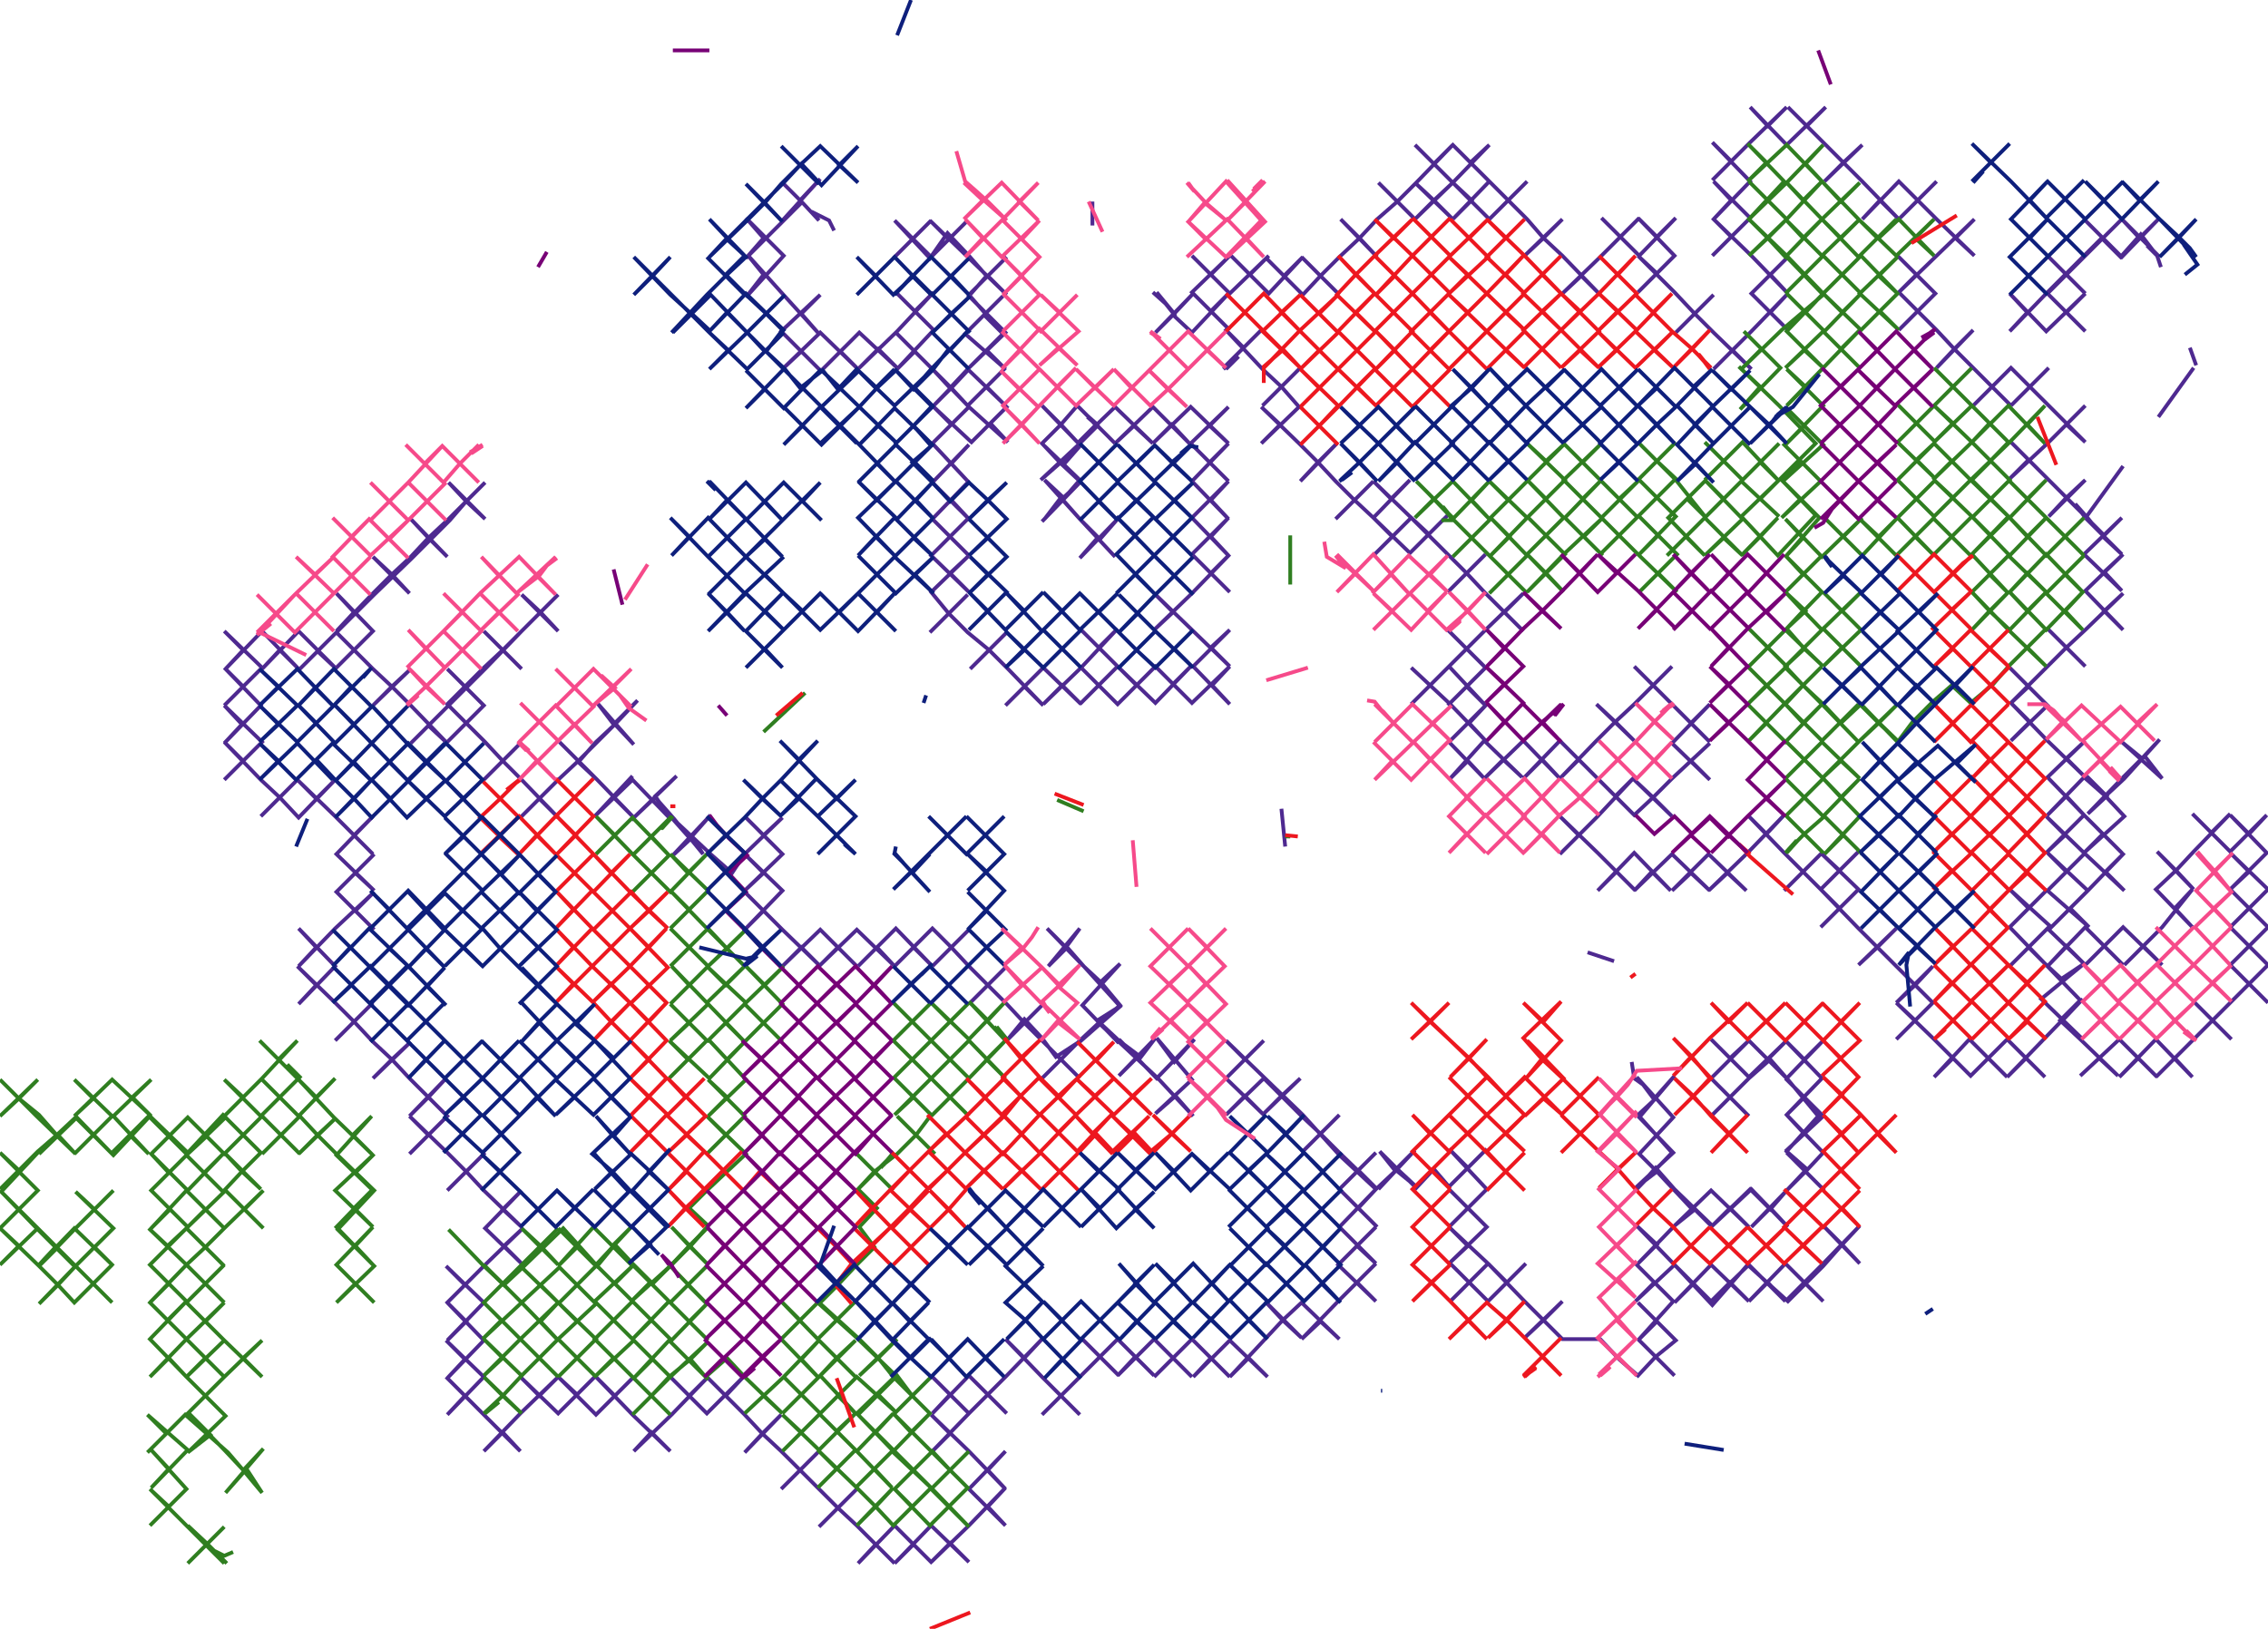 <svg version="1.1" xmlns="http://www.w3.org/2000/svg" xmlns:xlink="http://www.w3.org/1999/xlink" xmlns:ev="http://www.w3.org/2001/xml-events" width="1800" height="1293" viewBox="-900 -647 1800 1293"><path d="M -238,-464 -242,-472 -256,-479 -250,-472 -263,-486 -279,-502 -265,-488 -249,-505 -279,-472 -264,-486 -278,-472 -308,-442 -294,-458 -308,-474 -278,-444 -308,-411 -294,-429 -307,-445 -280,-415 -250,-382 -264,-398 -249,-413 -280,-384 -249,-353 -264,-368 -279,-354 -249,-383 -218,-353 -233,-368 -248,-353 -218,-383 -188,-355 -203,-370 -218,-355 -188,-384 -159,-415 -174,-400 -189,-415 -159,-385 -189,-353 -174,-368 -189,-383 -159,-353 -146,-339 -131,-355 -102,-383 -131,-412 -117,-428 -131,-444 -148,-462 -162,-442 -176,-457 -191,-442 -161,-472 -176,-457 -190,-472 -161,-443 -132,-472 -147,-457 -162,-472 -132,-443 -101,-413 -116,-428 -101,-443 -131,-413 -104,-382 -119,-397 -104,-412 -134,-382 -102,-354 -117,-369 -102,-384 -132,-354 -102,-325 -117,-340 -102,-355 -132,-325 -145,-339 -131,-354 -160,-324 -145,-339 -160,-354 -131,-324 -100,-296 -114,-311 -100,-325 -129,-296 -160,-325 -145,-310 -130,-325 -160,-295 -131,-264 -145,-279 -131,-294 -160,-264 -131,-235 -145,-250 -131,-265 -160,-235 -131,-206 -146,-221 -131,-236 -161,-206 -131,-177 -146,-192 -131,-206 -161,-177 -147,-160 -132,-175 -162,-145 -147,-160 -132,-145 -115,-131 -100,-146 -130,-116 -115,-131 -100,-116 -72,-87 -87,-102 -102,-87 -72,-117 -42,-88 -57,-103 -72,-88 -42,-117 -13,-148 -28,-133 -43,-148 -13,-118 -43,-88 -28,-103 -43,-118 -13,-88 17,-118 2,-103 -13,-118 17,-89 46,-119 31,-104 16,-119 46,-89 76,-118 62,-103 76,-88 47,-118 76,-147 61,-133 76,-118 46,-147 16,-176 31,-161 16,-147 46,-176 76,-207 61,-192 76,-177 46,-207 75,-236 61,-221 75,-206 46,-236 75,-265 61,-250 75,-235 46,-265 75,-295 60,-280 75,-265 45,-295 75,-324 60,-309 75,-295 45,-324 15,-295 30,-310 44,-295 15,-324 -15,-295 0,-309 15,-295 -15,-324 -45,-295 -30,-310 -15,-295 -45,-325 -58,-310 -73,-325 -44,-295 -58,-310 -73,-295 -58,-279 -43,-265 -71,-235 -58,-252 -43,-235 -15,-205 -29,-220 -43,-204 -13,-235 -27,-219 -43,-235 -71,-266 -56,-252 -42,-265 -73,-233 -56,-251 -43,-266 -71,-293 -56,-278 -42,-294 -74,-266 -43,-295 -29,-309 -37,-316 -28,-309 -37,-317 -29,-308" fill="none" stroke="#4e2990" stroke-width="3" /><path d="M -33,-468 -33,-487" fill="none" stroke="#4e2990" stroke-width="3" /><path d="M 15,-415 25,-406 33,-396 18,-415 32,-398 17,-383 47,-414 31,-397 46,-383 76,-415 61,-400 76,-385 46,-415 76,-444 61,-429 46,-444 76,-414 107,-444 92,-429 77,-444 107,-414 134,-443 119,-428 104,-443 134,-413 148,-428 163,-413 133,-443 148,-428 163,-443 179,-458 193,-443 164,-473 179,-458 193,-473 209,-487 224,-472 194,-502 209,-487 224,-502 253,-532 238,-517 223,-532 253,-502 238,-488 253,-473 223,-502 238,-488 223,-473 253,-502 282,-532 267,-518 252,-533 282,-503 253,-473 268,-488 253,-502 282,-473 312,-503 297,-488 282,-503 312,-473 325,-458 340,-473 310,-444 325,-458 340,-444 370,-413 355,-428 340,-414 370,-443 401,-474 386,-459 371,-474 401,-444 430,-474 415,-459 400,-474 429,-444 400,-415 415,-430 400,-444 429,-415 445,-398 460,-413 430,-383 445,-398 460,-383 490,-354 475,-369 460,-354 490,-384 519,-414 505,-399 519,-385 490,-414 519,-443 505,-429 519,-414 490,-444 459,-474 474,-459 459,-444 489,-474 460,-503 474,-488 460,-473 489,-503 459,-534 474,-519 459,-504 489,-534 518,-562 503,-547 489,-562 518,-532 549,-562 534,-547 519,-562 549,-532 563,-518 578,-532 548,-503 563,-518 578,-503 607,-473 592,-488 578,-473 607,-503 622,-488 637,-503 607,-473 622,-488 637,-473 667,-444 652,-458 667,-473 637,-444 606,-414 621,-429 606,-444 636,-414 607,-385 622,-400 607,-415 637,-385 651,-370 666,-385 637,-355 651,-370 666,-355 696,-325 681,-340 666,-325 696,-355 711,-340 726,-355 696,-325 711,-340 726,-325 755,-296 740,-310 755,-325 726,-296 695,-267 710,-282 696,-296 725,-267 740,-252 755,-266 726,-237 740,-252 755,-237 747,-246 755,-238 747,-247 755,-236" fill="none" stroke="#4e2990" stroke-width="3" /><path d="M 813,-316 841,-355" fill="none" stroke="#4e2990" stroke-width="3" /><path d="M 815,-435 812,-444 799,-461 783,-443 768,-458 754,-444 740,-430 724,-414 695,-384 709,-399 695,-414 724,-384 755,-414 740,-399 755,-384 725,-414 740,-429 755,-414 725,-444 740,-429 755,-444 784,-473 769,-458 754,-473 784,-443 813,-473 798,-458 784,-473 813,-444 805,-451 813,-443 804,-452 814,-443 806,-451" fill="none" stroke="#4e2990" stroke-width="3" /><path d="M 838,-371 843,-357" fill="none" stroke="#4e2990" stroke-width="3" /><path d="M 785,-277 756,-237 760,-232 771,-221 755,-236 784,-207 769,-221 784,-236 754,-207 784,-178 770,-193 785,-207 755,-178 785,-147 770,-162 785,-176 755,-147 740,-133 725,-148 755,-118 740,-133 725,-118 695,-88 710,-102 695,-117 725,-87 696,-59 711,-74 696,-89 725,-59 755,-30 740,-45 755,-59 725,-30 754,0 740,-15 725,0 754,-30 771,-15 786,-29 814,-60 800,-45 784,-58 816,-29 802,-47 786,-31 757,-1 772,-15 756,-31 786,1 754,30 769,15 784,30 754,0 724,30 739,16 724,1 754,30 786,60 771,45 786,30 757,60 725,30 740,45 755,30 725,60 758,89 743,74 758,59 728,89 695,59 710,74 725,59 695,89 725,120 710,105 695,120 725,90 755,119 740,104 726,119 755,89 785,119 770,104 755,119 785,89 816,119 801,104 786,119 816,89 840,59 826,74 840,89 811,59 827,44 841,59 812,29 827,44 841,29 870,-1 855,14 840,-1 870,29 899,0 885,15 870,0 899,30 870,59 885,45 870,30 900,59 870,89 885,74 870,59 900,89 870,119 885,104 870,89 900,119 885,134 870,119 900,149 885,134 870,149 856,163 841,148 871,178 856,163 841,178 811,208 826,193 840,208 811,178 782,208 797,193 812,208 782,178 751,207 766,193 781,207 751,178 735,163 751,147 722,117 736,130 754,118 720,146 752,177 736,164 753,146 722,178 693,208 708,193 723,208 693,178 663,208 678,193 693,208 663,178 635,208 650,193 665,208 635,178 605,149 620,163 605,178 634,149 620,135 605,149 634,120 620,135 605,120 590,105 575,119 605,90 590,105 575,90 545,59 560,74 545,89 575,59 545,30 560,44 575,29 545,59 531,45 516,60 546,30 531,45 516,30 487,0 502,15 516,0 487,30 456,60 471,46 486,60 456,31 427,60 442,46 457,60 427,31 397,60 411,45 426,60 397,30 368,60 383,45 398,60 368,30 338,1 353,16 338,31 368,1 397,-30 382,-15 367,-30 397,0 412,-14 427,1 397,-28 412,-14 427,-29 457,-57 442,-43 457,-28 427,-57 457,-88 442,-73 457,-58 427,-88 397,-118 412,-103 427,-118 397,-88 382,-74 367,-88 397,-59 382,-74 367,-59 338,-29 353,-44 368,-29 338,-59 309,-29 324,-44 338,-29 309,-59 278,-29 293,-44 308,-30 278,-59 250,-28 265,-43 279,-28 250,-58 280,-88 266,-73 280,-58 251,-88 220,-117 235,-103 220,-88 250,-118 279,-87 264,-102 249,-87 279,-117 249,-147 264,-132 250,-118 279,-147 309,-176 294,-161 309,-146 279,-176 264,-192 249,-177 279,-207 264,-192 249,-207 219,-237 234,-223 249,-238 219,-208 190,-236 205,-221 190,-206 220,-236 190,-265 204,-251 219,-266 190,-236 175,-250 160,-235 190,-265 175,-250 160,-265 146,-280 132,-265 161,-295 146,-280 131,-295 101,-324 116,-310 101,-295 131,-324 117,-340 102,-325 132,-355 117,-340 102,-354 72,-386 87,-371 102,-386 72,-356 81,-364 71,-354 83,-364 73,-354 81,-365" fill="none" stroke="#4e2990" stroke-width="3" /><path d="M 117,-5 120,25" fill="none" stroke="#4e2990" stroke-width="3" /><path d="M 360,109 381,116" fill="none" stroke="#4e2990" stroke-width="3" /><path d="M 395,196 397,209 404,214 413,226 400,238 427,268 399,297 414,280 429,297 459,326 489,297 505,313 518,298 534,281 518,267 543,239 519,210 505,194 488,209 458,239 473,224 488,239 458,209 488,179 473,193 458,178 488,208 518,179 503,194 488,179 518,209 547,179 532,194 517,179 546,209 517,239 532,224 517,209 547,239 517,267 532,253 518,238 547,268 533,283 518,268 548,298 533,283 518,298 490,327 505,312 519,327 490,297 458,327 473,312 488,327 458,298 429,326 444,312 458,326 429,297 401,269 428,240 399,208 413,225 429,207 401,240 428,268 398,296 415,283 429,298 444,314 429,326 400,356 415,341 399,326 429,357 459,389 487,357 519,386 547,358 562,341 547,326 576,356 562,341 576,326 547,356 517,386 532,371 547,386 517,356 488,386 503,371 517,386 488,357 458,386 473,371 488,386 458,357 429,387 444,372 459,387 429,357 398,386 413,371 398,356 428,386 400,417 415,402 400,387 430,417 414,430 400,416 429,445 414,430 400,445 385,432 370,416 340,416 325,401 310,415 340,386 325,401 310,386 281,356 296,371 311,356 281,386 251,356 266,371 251,386 281,356 250,327 265,342 250,356 280,327 250,297 265,312 250,327 280,297 250,265 265,280 280,265 250,295 238,281 224,296 195,267 207,282 223,266 194,297 209,281 224,295 208,282 192,297 163,270 134,238 103,208 73,179 88,194 103,179 73,209 103,238 88,223 73,238 103,209 117,223 132,209 102,238 117,223 132,238 148,253 163,238 133,268 148,253 163,268 193,297 178,282 192,268 163,297 193,327 178,312 192,297 163,327 192,356 177,342 192,327 162,357 192,386 177,371 192,356 162,386 133,416 148,402 163,416 133,387 118,401 104,386 133,415 118,401 104,416 76,446 91,431 106,446 76,417 47,446 61,431 76,446 46,416 16,446 31,431 46,446 16,416 -13,445 1,430 16,445 -13,416 -27,430 -42,415 -12,445 -27,430 -42,445 -73,476 -58,461 -43,476 -73,446 -102,416 -87,431 -73,416 -102,446 -131,475 -116,460 -101,475 -131,445 -160,475 -146,460 -161,445 -131,475 -161,506 -146,491 -161,476 -131,505 -102,535 -116,520 -102,505 -131,535 -102,564 -116,549 -102,534 -131,564 -161,593 -146,578 -131,593 -161,564 -190,594 -175,579 -160,594 -190,564 -219,594 -205,579 -190,594 -220,564 -235,550 -250,565 -220,535 -235,550 -250,535 -265,520 -280,535 -250,505 -265,520 -280,505 -295,491 -309,506 -280,476 -295,491 -309,476 -339,446 -324,461 -310,446 -339,475 -368,446 -353,461 -338,446 -367,476 -397,505 -383,490 -368,505 -398,476 -427,446 -412,461 -397,446 -427,476 -457,446 -442,460 -427,445 -457,475 -487,446 -472,461 -457,446 -487,475 -516,505 -501,490 -487,505 -516,476 -546,446 -531,461 -545,476 -516,446 -546,417 -531,432 -545,447 -516,417 -545,387 -530,402 -545,417 -516,387 -546,358 -531,373 -546,388 -516,358 -485,328 -500,342 -485,357 -515,328 -486,298 -501,313 -486,327 -516,298 -530,283 -545,298 -515,268 -530,283 -545,268 -575,239 -560,254 -575,269 -545,239 -560,224 -575,239 -546,209 -560,224 -575,209 -589,194 -604,209 -574,180 -589,194 -604,180 -619,164 -634,179 -604,149 -619,164 -634,149 -664,120 -649,135 -663,150 -634,120 -663,90 -649,105 -663,120 -634,90 -603,61 -618,76 -603,91 -633,61 -603,31 -618,46 -603,60 -633,31 -604,1 -619,16 -604,31 -634,1 -664,-28 -649,-13 -634,-28 -663,2 -678,-14 -693,1 -663,-29 -678,-14 -693,-28 -722,-58 -707,-43 -722,-28 -692,-58 -722,-87 -708,-72 -722,-57 -693,-87 -722,-117 -707,-102 -722,-87 -692,-117 -722,-146 -707,-131 -721,-116 -692,-146 -663,-116 -678,-131 -692,-116 -663,-146 -633,-116 -648,-130 -663,-115 -633,-145 -603,-175 -573,-204 -543,-234 -530,-249 -544,-264 -515,-235 -530,-249 -515,-264 -544,-235 -560,-220 -574,-235 -545,-205 -560,-220 -574,-205 -589,-191 -604,-205 -575,-176 -589,-191 -604,-176 -633,-146 -619,-161 -633,-176 -604,-146 -634,-116 -619,-131 -634,-146 -604,-116 -589,-102 -574,-116 -604,-87 -589,-102 -574,-87 -545,-57 -560,-71 -574,-57 -545,-86 -514,-117 -486,-146 -471,-161 -486,-175 -457,-146 -471,-161 -457,-175 -486,-146 -501,-131 -516,-146 -486,-116 -501,-131 -516,-117 -546,-87 -531,-102 -545,-116 -516,-87 -545,-58 -530,-73 -545,-88 -515,-58 -501,-43 -486,-58 -516,-28 -501,-43 -486,-28 -457,2 -472,-13 -487,2 -457,-28 -441,-43 -426,-28 -456,-58 -441,-43 -426,-58 -411,-73 -394,-91 -413,-72 -426,-89 -397,-56 -412,-72 -427,-58 -441,-42 -426,-28 -397,2 -413,-14 -398,-31 -428,1 -398,-28 -367,4 -380,-15 -363,-31 -399,4 -380,-14 -365,3 -342,31 -351,17 -336,0 -367,33 -352,19 -368,1 -336,31 -319,46 -309,31 -279,2 -294,16 -309,1 -279,31 -309,60 -294,46 -309,31 -279,60 -309,91 -294,76 -309,61 -279,91 -249,120 -264,105 -279,120 -249,91 -220,120 -235,105 -250,120 -220,91 -190,120 -204,105 -219,120 -189,90 -160,120 -175,105 -190,120 -160,90 -145,105 -131,91 -160,120 -145,105 -131,120 -116,135 -101,120 -131,150 -116,135 -101,150 -87,165 -72,150 -102,180 -87,165 -72,180 -43,209 -58,194 -73,209 -43,179 -28,165 -11,151 -26,133 -41,119 -69,90 -54,105 -43,90 -68,120 -53,105 -39,121 -10,153 -27,133 -11,118 -41,151 -12,181 -29,163 -10,151 -43,180 -28,165 -12,180 19,209 47,239 33,223 17,237 46,210 18,177 32,196 48,178 18,209 -12,178 4,194 17,177 -12,207 4,191 -12,179 -27,165 -42,179 -62,192 -73,177 -87,162 -101,179 -101,179" fill="none" stroke="#4e2990" stroke-width="3" /><path d="M -101,179" fill="none" stroke="#2f7e20" stroke-width="3" /><path d="M -111,168 -100,179 -109,168 -101,180 -131,148 -116,163 -102,148 -131,178 -161,149 -146,164 -131,149 -161,179 -191,149 -176,164 -161,149 -191,179 -161,209 -176,194 -191,209 -161,179 -131,209 -146,194 -161,209 -131,179 -102,209 -117,194 -102,179 -131,209 -161,239 -146,224 -131,239 -161,209 -190,238 -175,224 -190,209 -161,238 -173,254 -188,239 -158,269 -173,254 -188,269 -206,283 -191,298 -220,269 -206,283 -220,298 -191,269 -201,280 -191,268 -199,278 -190,268 -219,297 -204,312 -218,327 -206,343 -221,358 -235,373 -250,388 -220,415 -189,445 -220,475 -190,505 -160,535 -131,565 -162,534 -147,549 -132,534 -162,564 -191,534 -176,549 -161,534 -191,564 -205,549 -220,564 -191,534 -205,549 -220,534 -251,504 -236,519 -251,534 -221,504 -192,534 -206,519 -221,534 -192,505 -160,535 -175,520 -190,535 -160,505 -146,520 -161,535 -131,505 -146,520 -131,535 -161,505 -191,475 -177,490 -162,475 -191,505 -220,475 -205,490 -191,475 -220,505 -250,475 -236,489 -221,475 -250,504 -279,476 -264,490 -279,505 -249,475 -279,445 -264,460 -279,475 -249,445 -220,476 -235,461 -250,476 -220,446 -188,475 -203,460 -218,475 -188,445 -176,461 -191,476 -161,446 -176,461 -161,476 -191,446 -203,431 -218,445 -188,416 -203,431 -218,416 -251,386 -236,401 -221,386 -251,416 -236,431 -250,446 -221,417 -236,431 -221,446 -250,417 -280,386 -265,401 -250,386 -280,416 -250,447 -264,432 -250,417 -279,447 -309,475 -294,461 -279,475 -309,446 -323,431 -340,446 -352,432 -369,446 -383,461 -368,476 -398,446 -383,461 -398,476 -368,446 -338,418 -353,433 -338,448 -368,418 -338,387 -353,402 -338,417 -368,387 -339,358 -354,373 -339,388 -368,358 -353,342 -367,327 -338,357 -353,342 -338,327 -367,357 -399,386 -384,371 -399,356 -369,386 -398,416 -383,401 -398,386 -368,416 -397,447 -382,432 -367,447 -397,417 -428,446 -413,431 -398,446 -428,416 -398,386 -413,401 -398,416 -428,386 -397,357 -412,372 -397,387 -427,357 -399,327 -414,342 -399,357 -429,327 -457,358 -442,343 -457,328 -427,358 -457,388 -442,373 -457,358 -427,388 -457,416 -442,402 -457,387 -427,416 -457,446 -442,431 -427,446 -457,416 -487,446 -472,431 -457,446 -487,416 -457,387 -471,402 -457,417 -486,387 -456,359 -471,373 -456,388 -486,359 -471,342 -486,328 -457,357 -471,342 -457,328 -486,357 -516,387 -501,372 -516,357 -486,387 -517,416 -502,401 -517,386 -487,416 -516,445 -501,431 -516,416 -486,445 -501,461 -516,446 -486,475 -501,461 -516,475 -507,467 -516,475 -504,466 -515,475" fill="none" stroke="#2f7e20" stroke-width="3" /><path d="M -715,585 -722,588 -730,584 -720,594 -736,578 -751,564 -736,579 -751,594 -722,565 -736,579 -722,594 -751,565 -781,535 -766,549 -781,564 -752,535 -780,504 -766,519 -780,534 -751,504 -783,476 -768,491 -783,506 -753,476 -719,506 -707,520 -692,538 -705,518 -691,503 -721,538 -706,521 -721,505 -750,475 -733,492 -751,506 -721,477 -752,446 -737,461 -752,476 -722,446 -692,417 -707,431 -692,446 -722,417 -752,446 -737,431 -722,446 -752,416 -781,446 -766,431 -752,446 -781,416 -752,386 -767,401 -782,386 -752,416 -722,387 -737,402 -722,417 -752,387 -722,357 -737,372 -722,387 -752,357 -781,387 -766,372 -751,387 -781,357 -752,328 -767,342 -782,328 -752,357 -737,343 -722,358 -752,328 -737,343 -722,328 -691,298 -706,313 -691,328 -721,298 -752,328 -737,313 -722,328 -752,298 -780,328 -765,313 -750,328 -780,298 -751,269 -766,284 -780,269 -751,298 -723,269 -738,284 -753,269 -723,299 -708,283 -693,297 -722,268 -708,283 -693,268 -707,254 -723,238 -751,268 -781,239 -810,270 -840,240 -870,268 -899,299 -869,329 -840,358 -811,387 -826,372 -811,357 -841,387 -854,373 -869,388 -840,358 -854,373 -869,358 -900,328 -885,342 -900,357 -870,328 -841,358 -856,343 -870,358 -841,328 -810,358 -825,343 -840,358 -810,328 -840,299 -825,313 -810,298 -840,328 -870,359 -855,344 -840,359 -870,329 -900,298 -885,313 -900,328 -870,298 -900,268 -885,282 -900,297 -870,267 -855,254 -869,238 -885,225 -870,210 -900,239 -885,225 -900,210 -871,239 -840,269 -854,254 -869,269 -839,240 -811,269 -826,254 -841,269 -811,239 -841,210 -826,225 -841,239 -811,210 -780,239 -795,224 -780,210 -810,239 -782,269 -797,254 -812,269 -782,239 -751,270 -766,255 -781,270 -751,240 -721,270 -736,255 -751,269 -721,240 -692,269 -707,254 -722,269 -692,239 -662,269 -677,254 -692,269 -662,239 -648,254 -633,240 -663,269 -648,254 -633,269 -603,298 -632,329 -603,358 -633,387 -618,372 -603,387 -633,357 -604,327 -618,342 -604,357 -633,327 -604,297 -619,312 -604,327 -634,298 -603,269 -618,284 -603,299 -633,270 -605,239 -620,254 -605,269 -635,240 -664,209 -649,224 -634,209 -663,239 -693,209 -678,224 -663,209 -693,239 -722,210 -707,224 -722,239 -692,209 -664,179 -679,194 -694,179 -664,209 -670,200 -662,210 -672,198 -661,209" fill="none" stroke="#2f7e20" stroke-width="3" /><path d="M -544,329 -517,357 -500,373 -485,359 -453,328 -426,358 -412,341 -398,356 -382,372 -367,357 -351,341 -338,326 -353,312 -339,298 -323,283 -308,269 -339,239 -324,254 -339,269 -309,239 -338,210 -323,224 -338,239 -308,210 -337,179 -323,194 -308,179 -337,209 -369,179 -354,194 -369,209 -339,179 -368,150 -353,165 -368,179 -338,150 -309,180 -324,165 -339,180 -309,150 -279,180 -294,165 -309,180 -279,150 -308,120 -293,135 -278,120 -308,149 -339,120 -324,135 -309,120 -339,149 -367,120 -353,135 -368,150 -338,120 -368,90 -353,105 -368,120 -338,90 -323,106 -338,120 -308,91 -323,106 -308,121 -338,91 -368,60 -353,75 -368,90 -338,60 -368,31 -354,46 -339,31 -368,61 -383,46 -398,61 -368,31 -383,46 -398,31 -427,1 -412,16 -427,31 -398,2 -369,32 -383,17 -398,32 -368,2 -375,11 -366,1 -376,11 -367,1 -374,10" fill="none" stroke="#2f7e20" stroke-width="3" /><path d="M -294,-66 -261,-97" fill="none" stroke="#2f7e20" stroke-width="3" /><path d="M -61,-12 -40,-3" fill="none" stroke="#2f7e20" stroke-width="3" /><path d="M 120,17 124,17" fill="none" stroke="#2f7e20" stroke-width="3" /><path d="M 124,-183 124,-222" fill="none" stroke="#2f7e20" stroke-width="3" /><path d="M 244,-234 253,-234 245,-245 254,-234 233,-256 224,-265 253,-236 238,-251 223,-236 253,-265 282,-235 268,-250 282,-265 253,-235 268,-220 283,-235 253,-205 268,-220 283,-205 312,-176 297,-191 282,-176 312,-206 283,-236 298,-221 283,-206 312,-236 282,-265 297,-250 282,-235 312,-265 342,-295 327,-281 312,-295 342,-266 312,-236 327,-251 312,-266 341,-236 312,-207 327,-222 312,-237 342,-207 327,-192 341,-177 312,-207 327,-192 312,-177 341,-207 372,-236 357,-221 372,-206 342,-236 371,-266 356,-251 371,-236 341,-266 371,-295 356,-280 341,-295 371,-265 400,-236 385,-251 400,-265 371,-236 385,-222 400,-237 370,-207 385,-222 400,-207 431,-177 416,-192 401,-177 431,-207 401,-237 416,-222 401,-207 430,-237 400,-267 415,-252 400,-237 430,-267 415,-281 430,-296 400,-266 415,-281 400,-296 430,-266 454,-236 439,-251 454,-266 424,-236 453,-206 438,-221 423,-206 453,-236 483,-206 468,-220 453,-206 483,-235 453,-266 468,-251 453,-236 483,-266 453,-296 468,-281 453,-266 483,-296 512,-265 497,-280 512,-295 482,-265 512,-237 497,-251 512,-266 482,-237 497,-221 511,-236 482,-206 497,-221 511,-206 526,-222 541,-238 513,-267 541,-295 512,-325 480,-356 497,-340 481,-322 513,-355 484,-384 498,-370 481,-353 514,-385 547,-413 517,-444 488,-473 518,-502 547,-532 533,-517 547,-502 518,-532 487,-503 502,-518 487,-533 516,-503 488,-473 503,-488 488,-503 518,-473 546,-503 531,-488 517,-503 546,-473 576,-502 561,-487 547,-502 576,-472 591,-458 607,-473 635,-444 620,-458 635,-473 605,-444 575,-473 590,-458 605,-473 575,-443 546,-473 561,-458 576,-473 546,-444 517,-473 531,-458 546,-473 517,-443 503,-458 518,-473 488,-444 503,-458 488,-473 518,-444 547,-414 532,-429 517,-414 547,-444 577,-414 562,-429 547,-414 577,-444 606,-414 591,-428 606,-443 576,-414 607,-385 592,-400 607,-415 577,-385 547,-414 562,-399 577,-414 548,-384 518,-414 533,-399 547,-414 518,-384 547,-355 532,-369 517,-355 547,-384 576,-355 561,-370 576,-385 547,-355 518,-325 533,-340 518,-354 547,-325 517,-294 532,-309 517,-324 547,-294 515,-265 530,-280 515,-295 545,-265 514,-236 529,-251 514,-266 544,-236 517,-205 531,-220 517,-235 546,-205 578,-236 563,-221 548,-236 578,-206 605,-235 591,-221 576,-235 605,-206 635,-236 620,-221 635,-206 606,-236 636,-266 621,-251 636,-236 606,-266 636,-296 621,-282 636,-267 606,-296 621,-311 636,-296 606,-326 621,-311 636,-326 665,-355 650,-340 635,-355 665,-325 635,-296 650,-311 635,-325 665,-296 634,-266 649,-281 634,-296 664,-266 635,-237 650,-252 635,-266 665,-237 634,-206 649,-221 634,-236 664,-206 694,-237 664,-266 694,-295 723,-325 709,-310 723,-295 694,-325 665,-296 679,-311 665,-325 694,-296 665,-266 680,-281 665,-296 695,-266 665,-236 680,-251 665,-266 695,-236 724,-266 709,-251 694,-266 724,-236 754,-206 739,-221 754,-236 724,-206 695,-236 709,-221 724,-236 695,-206 665,-237 680,-222 695,-237 665,-207 694,-176 679,-191 664,-176 694,-206 724,-177 709,-192 695,-177 724,-207 754,-176 739,-191 754,-206 724,-176 753,-147 739,-162 753,-177 724,-147 695,-177 709,-162 724,-177 695,-147 679,-162 694,-177 665,-147 679,-162 665,-177 694,-147 724,-118 709,-133 724,-148 694,-118 682,-104 664,-89 649,-103 634,-90 618,-74 606,-58 577,-88 561,-73 547,-88 531,-103 517,-118 532,-132 518,-148 533,-162 517,-177 546,-206 531,-191 517,-206 546,-177 517,-147 531,-162 517,-177 546,-147 577,-177 562,-162 547,-177 577,-147 547,-118 562,-133 577,-118 547,-148 517,-118 532,-132 547,-118 517,-147 488,-118 503,-133 488,-148 518,-118 487,-88 502,-103 487,-118 517,-88 531,-103 516,-118 546,-88 531,-103 546,-118 516,-88 487,-58 502,-73 487,-88 517,-58 546,-88 531,-73 517,-88 546,-59 575,-88 561,-73 546,-88 575,-58 591,-73 576,-88 606,-59 591,-73 606,-88 576,-59 546,-29 561,-43 576,-29 546,-58 517,-29 532,-44 517,-59 547,-29 517,1 532,-14 517,-29 547,1 576,-29 561,-14 547,-29 576,1 548,31 563,16 578,31 548,1 532,15 517,0 547,30 532,15 517,30 526,20 517,30 527,20 518,30 518,30 518,30" fill="none" stroke="#2f7e20" stroke-width="3" /><path d="M 518,30" fill="none" stroke="#ed171f" stroke-width="3" /><path d="M 398,126 394,129" fill="none" stroke="#ed171f" stroke-width="3" /><path d="M 428,177 442,191 457,209 444,223 458,239 472,253 458,268 487,238 472,253 487,268 458,238 429,209 444,223 429,238 458,209 428,177 442,192 428,207 457,177 487,149 472,164 458,149 487,178 517,149 502,164 487,149 517,179 547,149 532,164 517,149 547,179 576,149 561,164 546,149 576,179 546,207 561,193 546,178 575,208 547,237 562,222 547,208 576,237 605,268 590,253 605,238 575,268 547,238 562,253 577,238 547,267 576,297 561,282 576,267 546,297 576,327 562,312 576,298 547,327 516,297 531,312 546,297 516,327 546,356 531,342 546,327 516,356 487,327 502,342 517,327 487,356 457,327 472,342 487,327 457,356 442,342 427,357 457,327 442,342 428,327 412,312 397,327 427,297 412,312 398,297 384,281 369,296 399,267 384,281 369,267 339,238 354,253 339,268 369,238 354,223 339,238 369,208 354,223 339,208 324,194 309,177 339,148 325,164 309,149 339,179 312,208 325,192 312,179 341,209 310,239 325,225 340,238 310,208 295,223 281,208 250,178 235,164 250,149 220,178 235,164 220,149 250,178 266,193 280,178 251,208 266,193 280,208 310,238 295,223 310,209 280,238 265,223 280,208 250,238 265,223 250,208 280,238 310,267 295,253 310,238 280,267 295,283 280,298 310,268 295,283 310,298 280,268 250,238 265,253 280,238 250,267 221,238 235,253 250,238 221,267 251,297 236,282 251,267 221,297 251,327 236,312 251,297 221,327 251,357 236,342 251,327 221,357 236,371 251,357 221,386 236,371 251,386 280,416 265,401 250,416 280,387 296,401 310,386 281,415 296,401 310,415 339,445 324,430 339,415 309,445 319,439 309,446 319,438 310,446" fill="none" stroke="#ed171f" stroke-width="3" /><path d="M -130,633 -162,646" fill="none" stroke="#ed171f" stroke-width="3" /><path d="M -222,486 -236,447" fill="none" stroke="#ed171f" stroke-width="3" /><path d="M -224,388 -237,373 -224,356 -194,328 -179,313 -164,297 -149,283 -134,268 -119,254 -103,239 -90,223 -104,208 -74,178 -90,193 -103,177 -75,208 -59,224 -45,209 -16,180 -30,195 -45,180 -16,209 14,238 -1,223 14,209 -16,238 -46,209 -31,223 -16,209 -46,238 -75,209 -60,223 -45,209 -75,238 -105,208 -90,223 -75,208 -105,238 -133,209 -118,224 -103,209 -133,239 -164,268 -149,253 -164,238 -134,268 -104,239 -119,254 -134,239 -104,269 -75,238 -89,253 -104,238 -75,268 -45,237 -60,252 -74,238 -45,267 -18,238 -33,253 -47,238 -18,268 12,239 -2,253 -17,239 12,268 30,253 15,238 45,267 30,253 45,238 15,268 1,253 -15,269 -30,253 -44,268 -74,298 -59,283 -44,298 -74,268 -104,297 -89,282 -74,297 -104,268 -134,297 -119,282 -104,297 -134,268 -163,297 -148,282 -163,267 -133,297 -147,313 -162,298 -133,328 -147,313 -162,328 -192,358 -177,343 -162,358 -192,328 -163,298 -178,313 -163,327 -193,298 -178,282 -193,267 -163,297 -178,282 -163,267 -193,297 -222,327 -208,312 -222,297 -193,327 -208,342 -223,327 -193,357 -208,342 -223,357 -235,344 -251,328 -267,312 -281,298 -297,283 -310,298 -326,282 -341,298 -356,312 -341,327 -370,297 -356,312 -370,327 -341,297 -311,267 -326,282 -311,297 -341,267 -370,298 -355,283 -340,298 -370,268 -400,238 -385,253 -400,268 -371,238 -340,268 -355,254 -370,268 -340,239 -370,209 -356,224 -341,209 -370,238 -400,209 -385,224 -400,239 -371,209 -400,179 -385,194 -400,209 -371,179 -400,149 -385,164 -371,149 -400,179 -415,164 -429,179 -400,149 -415,164 -429,149 -459,120 -445,134 -459,149 -430,120 -400,149 -415,134 -430,149 -400,120 -370,150 -385,135 -400,150 -370,121 -400,90 -385,105 -371,90 -400,120 -430,90 -415,105 -400,90 -430,120 -459,90 -445,105 -459,120 -430,90 -459,60 -445,75 -459,90 -430,60 -399,91 -414,76 -429,91 -399,61 -385,76 -400,90 -370,61 -385,76 -370,90 -400,61 -429,31 -415,46 -400,31 -429,61 -459,31 -444,46 -459,61 -429,31 -458,1 -443,16 -458,31 -429,1 -459,-29 -444,-14 -429,-29 -459,1 -488,31 -474,16 -459,31 -488,1 -519,31 -504,17 -489,31 -519,2 -503,-13 -488,2 -518,-28 -503,-13 -488,-28 -498,-20 -487,-28 -498,-20 -488,-28" fill="none" stroke="#ed171f" stroke-width="3" /><path d="M -368,-7 -364,-7" fill="none" stroke="#ed171f" stroke-width="3" /><path d="M -284,-79 -263,-97" fill="none" stroke="#ed171f" stroke-width="3" /><path d="M -63,-17 -40,-8" fill="none" stroke="#ed171f" stroke-width="3" /><path d="M 120,16 130,17" fill="none" stroke="#ed171f" stroke-width="3" /><path d="M 103,-343 103,-356 118,-369 103,-384 73,-414 88,-399 73,-384 103,-414 132,-384 117,-399 132,-413 102,-384 132,-355 118,-370 103,-355 132,-385 162,-413 147,-398 132,-413 162,-383 132,-354 147,-369 132,-384 162,-354 132,-324 147,-339 132,-354 162,-325 147,-309 162,-294 132,-324 147,-309 132,-294 162,-324 192,-355 177,-340 192,-325 162,-354 192,-384 177,-369 192,-354 162,-384 191,-414 176,-399 191,-384 161,-413 176,-429 191,-414 162,-444 176,-429 191,-444 221,-473 206,-458 191,-473 221,-444 192,-413 207,-428 192,-443 221,-414 191,-384 206,-399 191,-414 221,-384 192,-354 207,-369 192,-384 221,-354 191,-324 206,-339 191,-354 221,-324 251,-354 236,-339 251,-324 221,-354 250,-384 235,-369 250,-354 220,-384 250,-414 235,-399 250,-384 221,-414 251,-444 236,-429 251,-414 221,-444 251,-474 236,-459 221,-474 251,-444 281,-473 266,-458 251,-473 281,-443 250,-414 265,-429 250,-443 280,-414 250,-384 265,-399 250,-413 280,-384 250,-354 265,-369 250,-384 280,-354 310,-384 295,-369 310,-355 280,-384 310,-414 295,-399 310,-385 280,-414 309,-444 295,-429 310,-414 280,-443 310,-473 295,-458 280,-473 310,-444 339,-414 324,-429 339,-444 309,-414 339,-385 324,-400 339,-414 309,-385 339,-355 324,-370 309,-355 339,-385 369,-355 354,-369 339,-355 369,-384 339,-414 354,-400 339,-385 369,-414 398,-444 384,-429 369,-444 399,-414 369,-385 384,-400 369,-414 399,-385 368,-355 383,-369 368,-384 398,-355 428,-384 413,-369 428,-355 398,-384 427,-414 412,-399 397,-414 427,-384 443,-370 457,-385 428,-355 443,-370 458,-355 448,-365 457,-355 448,-366 457,-354" fill="none" stroke="#ed171f" stroke-width="3" /><path d="M 617,-454 653,-476" fill="none" stroke="#ed171f" stroke-width="3" /><path d="M 717,-316 732,-278" fill="none" stroke="#ed171f" stroke-width="3" /><path d="M 666,-206 658,-200 649,-191 665,-206 635,-177 650,-192 665,-177 635,-207 605,-177 620,-192 605,-207 635,-177 664,-148 649,-163 664,-177 634,-148 664,-118 650,-132 635,-118 664,-147 694,-118 679,-132 694,-147 665,-118 695,-88 680,-103 695,-118 665,-88 635,-58 650,-73 635,-88 664,-58 694,-88 679,-73 664,-88 694,-58 665,-29 679,-44 665,-59 694,-29 723,-59 708,-44 693,-59 723,-29 694,1 709,-14 724,1 694,-29 665,0 679,-15 694,0 665,-30 634,1 649,-14 634,-29 664,1 634,30 649,15 634,0 664,30 694,1 679,16 664,1 694,30 723,0 709,15 694,0 723,30 694,60 709,46 724,60 694,31 665,60 680,45 695,60 665,30 634,59 649,44 634,29 664,59 694,90 679,75 694,60 665,90 635,119 650,104 635,89 664,119 679,104 664,89 694,119 679,104 694,89 664,119 635,148 649,133 635,119 664,148 694,119 679,134 665,119 694,149 723,119 709,133 694,119 723,148 694,178 709,164 724,178 694,149 665,178 680,163 695,178 665,148 650,163 635,148 665,178 650,163 635,178 644,170 636,177 643,170 635,178 643,171" fill="none" stroke="#ed171f" stroke-width="3" /><path d="M 523,63 489,33 480,23 489,31 489,31" fill="none" stroke="#ed171f" stroke-width="3" /><path d="M 489,31" fill="none" stroke="#770176" stroke-width="3" /><path d="M 473,18 457,2 443,15 429,1 413,15 398,0" fill="none" stroke="#770176" stroke-width="3" /><path d="M 457,30 442,16 427,30 457,1 487,30 472,16 458,30 487,1 517,-28 502,-13 517,1 487,-28 517,-59 502,-44 517,-29 487,-59 457,-88 472,-73 457,-59 487,-88 457,-118 472,-104 457,-89 487,-118 458,-148 472,-133 458,-118 487,-148 517,-176 502,-161 517,-146 487,-176 516,-207 502,-192 517,-177 487,-207 458,-177 472,-192 458,-207 487,-177 458,-148 473,-163 488,-148 458,-178 428,-147 443,-162 458,-147 428,-177 442,-192 428,-207 457,-177 442,-192 457,-207 428,-177 400,-148 415,-163 430,-148 400,-178 368,-207 383,-192 398,-207 368,-177 339,-207 354,-192 368,-207 339,-177 324,-162 309,-177 339,-148 324,-162 309,-148 280,-118 294,-132 280,-147 309,-118 279,-89 294,-104 279,-118 309,-89 280,-59 294,-74 280,-89 309,-59 339,-88 324,-73 309,-88 339,-58 324,-74 341,-88 334,-79 340,-88 333,-79 340,-88" fill="none" stroke="#770176" stroke-width="3" /><path d="M 540,-228 547,-232 554,-243 575,-265 560,-250 575,-235 605,-265 590,-250 605,-236 575,-265 545,-235 560,-250 575,-235 545,-265 575,-295 560,-280 545,-295 575,-265 605,-294 590,-280 605,-265 575,-294 605,-325 591,-310 606,-295 576,-325 545,-295 560,-310 575,-295 545,-325 576,-355 561,-340 546,-355 576,-325 604,-354 589,-339 574,-354 604,-325 634,-354 619,-339 634,-324 604,-354 575,-384 590,-369 575,-354 605,-384 634,-354 619,-369 604,-354 634,-384 625,-379 635,-383 627,-377 636,-386 628,-380" fill="none" stroke="#770176" stroke-width="3" /><path d="M 553,-580 543,-607" fill="none" stroke="#770176" stroke-width="3" /><path d="M -337,-607 -366,-607" fill="none" stroke="#770176" stroke-width="3" /><path d="M -466,-447 -473,-435" fill="none" stroke="#770176" stroke-width="3" /><path d="M -413,-195 -406,-167" fill="none" stroke="#770176" stroke-width="3" /><path d="M -330,-87 -323,-79" fill="none" stroke="#770176" stroke-width="3" /><path d="M -337,0 -331,8 -322,18 -307,32 -322,46 -308,61 -324,76 -310,90 -295,106 -280,121 -251,150 -266,135 -281,150 -251,120 -221,149 -236,134 -251,149 -221,120 -192,150 -206,135 -192,120 -221,150 -192,179 -207,164 -192,149 -222,179 -251,150 -236,165 -221,150 -251,179 -281,149 -266,164 -251,149 -281,179 -311,208 -296,193 -311,179 -281,208 -251,179 -266,194 -281,179 -251,209 -221,179 -236,194 -251,179 -221,209 -192,179 -207,194 -222,179 -192,209 -222,239 -207,224 -192,239 -222,209 -252,238 -237,223 -222,238 -252,208 -281,239 -266,224 -251,239 -281,209 -310,238 -295,223 -310,208 -280,238 -310,269 -295,254 -310,239 -281,269 -251,238 -266,253 -281,238 -251,268 -221,239 -236,254 -251,239 -221,269 -207,253 -222,238 -192,268 -207,253 -192,238 -222,268 -251,298 -236,283 -221,298 -251,269 -281,297 -266,282 -251,297 -281,268 -295,283 -310,268 -281,298 -295,283 -310,298 -339,327 -325,313 -339,298 -310,327 -280,298 -295,313 -310,298 -280,328 -251,298 -266,313 -281,298 -251,328 -221,298 -236,313 -250,298 -221,327 -250,357 -236,342 -221,357 -250,327 -280,357 -265,342 -251,357 -280,327 -310,357 -295,342 -281,357 -310,327 -339,357 -325,342 -339,327 -310,357 -340,387 -325,372 -340,357 -310,387 -281,357 -295,372 -310,357 -281,387 -266,372 -281,357 -251,387 -266,372 -251,357 -281,387 -309,416 -295,401 -280,416 -309,386 -340,416 -325,401 -340,386 -310,416 -341,446 -326,431 -341,416 -311,446 -295,430 -309,416 -280,445 -295,430 -280,416 -309,445 -301,439 -309,446 -301,439 -311,447" fill="none" stroke="#770176" stroke-width="3" /><path d="M -361,367 -368,356 -375,349 -369,357 -369,357" fill="none" stroke="#770176" stroke-width="3" /><path d="M -369,357" fill="none" stroke="#0e1f7c" stroke-width="3" /><path d="M -377,349 -398,327 -384,341 -401,356 -371,327 -400,298 -414,283 -430,269 -414,254 -427,239 -399,270 -413,255 -399,239 -429,268 -414,285 -400,300 -414,283 -428,297 -399,269 -384,283 -369,298 -385,283 -368,265 -398,298 -369,327 -384,312 -369,297 -399,327 -429,297 -414,312 -399,297 -428,327 -459,297 -444,312 -429,297 -459,327 -473,313 -487,327 -458,298 -473,313 -488,298 -518,269 -503,283 -518,298 -488,268 -517,238 -502,253 -487,238 -517,268 -548,239 -533,253 -548,268 -518,238 -547,209 -532,224 -547,238 -517,209 -487,239 -502,224 -517,239 -487,209 -459,239 -474,224 -488,239 -459,210 -429,238 -444,224 -459,238 -429,209 -400,239 -415,224 -430,239 -400,209 -428,179 -413,193 -399,179 -428,208 -458,179 -443,194 -428,179 -458,209 -488,179 -473,194 -458,179 -488,209 -518,179 -503,194 -488,179 -517,209 -547,179 -532,194 -517,179 -547,209 -577,179 -562,194 -576,209 -547,179 -577,149 -562,164 -547,149 -577,179 -591,165 -606,180 -576,150 -591,165 -606,150 -636,120 -621,135 -636,149 -606,120 -576,150 -591,135 -606,150 -576,120 -546,151 -561,136 -547,121 -576,151 -592,135 -607,150 -577,120 -592,135 -607,120 -636,91 -622,105 -636,120 -607,90 -576,120 -591,106 -606,121 -576,91 -547,121 -562,106 -576,121 -547,91 -517,120 -532,105 -547,120 -517,90 -503,106 -488,91 -518,121 -503,106 -488,121 -458,150 -471,163 -487,181 -472,165 -458,179 -486,149 -458,179 -428,150 -443,166 -427,180 -458,150 -486,121 -473,135 -488,150 -458,120 -488,90 -473,105 -488,120 -458,91 -488,61 -474,76 -459,61 -488,91 -518,61 -503,76 -488,61 -518,90 -548,61 -533,76 -518,61 -548,91 -576,61 -561,76 -546,61 -576,91 -606,60 -591,75 -606,90 -576,60 -547,90 -562,75 -577,90 -547,60 -517,30 -532,45 -547,30 -517,60 -488,32 -502,47 -517,32 -488,62 -458,32 -473,47 -458,62 -487,32 -518,1 -503,16 -488,1 -518,31 -547,2 -532,17 -547,31 -518,2 -547,-28 -532,-13 -517,-28 -547,1 -576,-27 -562,-13 -547,-27 -577,2 -605,-28 -590,-13 -575,-28 -605,2 -619,-13 -634,2 -605,-28 -619,-13 -634,-28 -649,-44 -665,-28 -694,-57 -679,-43 -694,-28 -664,-57 -636,-28 -650,-43 -665,-28 -636,-57 -605,-27 -619,-42 -634,-27 -605,-57 -576,-27 -591,-42 -606,-27 -576,-57 -546,-27 -561,-42 -576,-27 -546,-57 -516,-27 -531,-42 -516,-57 -546,-27 -562,-42 -577,-27 -547,-57 -562,-42 -577,-57 -605,-87 -591,-72 -576,-87 -605,-57 -634,-87 -619,-72 -604,-87 -634,-57 -664,-88 -649,-73 -634,-88 -664,-58 -694,-87 -679,-72 -694,-58 -664,-87 -694,-116 -679,-102 -694,-87 -664,-116 -635,-86 -650,-101 -664,-86 -635,-116 -606,-87 -621,-102 -635,-87 -606,-116 -613,-109 -605,-117 -612,-109 -605,-117" fill="none" stroke="#0e1f7c" stroke-width="3" /><path d="M -656,3 -665,25" fill="none" stroke="#0e1f7c" stroke-width="3" /><path d="M -345,105 -308,114 -299,112 -308,119 -295,106 -310,90 -295,105 -310,120 -280,91 -295,105 -280,120 -309,90 -339,60 -324,75 -339,90 -309,61 -339,30 -324,45 -339,60 -309,30 -339,1 -324,16 -339,31 -309,2 -295,-13 -280,1 -310,-28 -295,-13 -280,-28 -251,-59 -266,-44 -281,-59 -252,-29 -281,1 -266,-13 -281,-28 -251,1 -221,-28 -236,-13 -251,-28 -221,1 -251,31 -236,16 -251,1 -221,31 -230,23 -222,30 -229,24 -221,31" fill="none" stroke="#0e1f7c" stroke-width="3" /><path d="M -167,-89 -165,-95" fill="none" stroke="#0e1f7c" stroke-width="3" /><path d="M -189,25 -190,30 -183,38 -191,30 -184,37 -162,61 -176,46 -162,31 -191,59 -163,31 -133,1 -148,16 -163,1 -133,31 -103,1 -118,16 -133,1 -103,31 -132,60 -117,45 -132,31 -103,60 -132,91 -117,76 -132,61 -102,91 -117,105 -132,90 -102,120 -117,105 -132,120 -162,150 -147,135 -132,150 -162,120 -177,134 -162,149 -191,120 -177,134 -192,149 -162,120 -169,127 -161,119 -169,127 -160,118 -168,126" fill="none" stroke="#0e1f7c" stroke-width="3" /><path d="M -238,326 -249,357 -236,371 -221,386 -206,401 -192,416 -177,431 -162,416 -147,431 -132,416 -103,446 -118,431 -103,416 -133,446 -161,416 -147,431 -132,416 -161,446 -193,416 -178,431 -193,446 -163,416 -192,387 -178,402 -163,387 -192,417 -206,402 -220,417 -191,387 -206,402 -220,387 -252,357 -237,372 -252,387 -222,357 -193,387 -208,372 -222,387 -193,357 -162,387 -177,372 -191,387 -162,357 -147,342 -132,357 -162,328 -147,342 -132,327 -101,357 -116,342 -131,357 -101,328 -72,358 -87,343 -72,328 -102,358 -72,387 -87,372 -72,358 -102,387 -86,401 -72,386 -101,416 -86,401 -72,416 -42,447 -57,432 -71,447 -42,417 -72,386 -57,401 -72,416 -42,386 -12,416 -27,401 -42,416 -12,386 2,372 -12,356 16,387 1,372 16,357 -13,387 17,416 2,402 -12,417 17,387 46,416 31,402 17,416 46,387 17,356 32,371 17,386 47,356 76,387 62,372 76,357 47,387 76,415 61,400 47,415 76,385 106,416 91,401 76,416 106,386 75,356 90,371 75,386 105,356 136,387 121,372 106,387 136,357 164,387 149,372 134,387 164,357 135,328 150,343 164,328 135,358 105,328 120,342 135,327 105,357 76,328 91,343 76,358 106,328 75,297 90,312 75,327 105,297 135,327 120,313 105,327 134,298 164,328 149,313 134,328 164,298 135,268 150,283 165,268 135,298 105,269 120,283 105,298 135,268 106,239 121,253 135,238 106,268 76,239 90,253 105,238 76,268 106,297 91,282 106,268 76,297 45,268 60,283 75,268 45,298 17,268 32,283 47,268 17,297 -13,268 1,282 16,268 -13,297 16,328 1,313 16,299 -14,328 -42,297 -27,312 -42,327 -12,297 -43,268 -28,283 -13,268 -43,298 -72,327 -57,312 -42,327 -72,297 -101,327 -87,313 -72,327 -102,298 -131,327 -116,312 -102,327 -131,297 -122,309 -131,298 -123,307 -131,296 -124,305" fill="none" stroke="#0e1f7c" stroke-width="3" /><path d="M 196,457 197,457" fill="none" stroke="#0e1f7c" stroke-width="3" /><path d="M 437,499 468,504" fill="none" stroke="#0e1f7c" stroke-width="3" /><path d="M 628,396 634,392" fill="none" stroke="#0e1f7c" stroke-width="3" /><path d="M 616,152 613,119 615,109 607,119 622,104 607,90 636,118 621,104 607,119 636,89 667,60 652,75 667,90 637,60 607,90 622,75 637,90 607,60 577,90 592,75 607,90 577,61 607,30 592,45 577,30 607,60 638,30 623,45 638,60 608,31 637,0 622,15 637,30 607,0 576,30 591,16 606,30 576,1 607,-29 592,-14 577,-29 607,1 620,-13 635,1 605,-28 620,-13 635,-28 668,-56 653,-41 668,-26 638,-55 607,-28 621,-42 636,-28 606,-57 592,-43 607,-28 578,-58 592,-43 578,-28 607,-58 621,-73 636,-58 606,-88 621,-73 636,-88 666,-118 652,-103 667,-88 637,-117 607,-88 621,-103 636,-88 606,-117 577,-87 592,-102 606,-87 577,-117 562,-103 577,-88 547,-117 562,-103 547,-88 577,-118 607,-146 592,-132 578,-146 607,-117 636,-146 621,-131 636,-116 606,-146 638,-176 623,-161 638,-146 608,-176 577,-146 592,-161 607,-147 577,-176 607,-206 593,-191 608,-176 578,-206 548,-176 563,-190 578,-176 548,-205 554,-197 549,-205 554,-198 548,-206 554,-198" fill="none" stroke="#0e1f7c" stroke-width="3" /><path d="M 834,-429 844,-437 833,-453 843,-443 838,-450 829,-459 814,-473 829,-458 814,-443 843,-473 829,-458 843,-443 814,-473 784,-503 798,-488 813,-503 784,-473 755,-503 770,-488 785,-503 755,-473 724,-504 739,-489 754,-504 724,-474 755,-443 740,-458 755,-473 725,-443 695,-413 710,-428 725,-413 695,-443 725,-473 711,-458 725,-444 696,-473 725,-503 711,-488 725,-473 696,-503 665,-533 680,-518 695,-533 665,-503 673,-510 666,-502 674,-511 665,-503 672,-510" fill="none" stroke="#0e1f7c" stroke-width="3" /><path d="M 544,-350 523,-324 509,-316 518,-324 511,-318 504,-309 489,-324 504,-310 489,-295 519,-324 504,-310 518,-295 489,-324 459,-353 474,-338 489,-353 459,-324 489,-294 474,-309 489,-324 459,-294 431,-265 446,-279 460,-264 431,-294 460,-325 445,-310 460,-295 431,-325 459,-354 444,-340 459,-325 429,-355 400,-325 415,-339 400,-354 430,-324 415,-310 400,-325 429,-295 415,-310 400,-295 370,-266 385,-280 400,-265 370,-295 400,-325 385,-310 399,-295 370,-325 400,-354 385,-339 400,-324 371,-354 341,-324 356,-339 341,-354 371,-324 341,-296 356,-310 371,-295 341,-325 311,-295 326,-310 341,-295 311,-325 342,-354 327,-339 342,-324 312,-354 282,-325 296,-340 282,-355 311,-325 282,-295 297,-310 283,-325 312,-295 282,-266 297,-281 312,-266 282,-296 252,-265 267,-280 282,-265 252,-295 282,-325 267,-310 282,-295 252,-325 268,-339 253,-354 282,-324 268,-339 282,-354 253,-325 223,-295 238,-310 223,-325 253,-295 223,-266 238,-281 253,-266 223,-296 194,-265 209,-280 223,-265 194,-295 223,-324 208,-309 223,-294 194,-324 164,-295 179,-309 164,-324 194,-295 179,-280 164,-295 193,-265 179,-280 164,-266 172,-272 165,-266 173,-272 163,-265 171,-271" fill="none" stroke="#0e1f7c" stroke-width="3" /><path d="M 51,-292 44,-293 37,-287 45,-293 30,-280 46,-265 16,-294 31,-279 46,-294 16,-265 -13,-294 2,-279 17,-294 -13,-265 -43,-295 -28,-280 -13,-295 -43,-265 -13,-234 -28,-249 -43,-234 -13,-264 17,-235 2,-250 -13,-235 17,-264 47,-235 32,-250 47,-264 17,-235 46,-206 31,-221 46,-236 16,-206 -14,-237 1,-222 16,-237 -14,-207 16,-176 1,-191 -14,-176 16,-206 47,-175 32,-190 47,-205 17,-175 -12,-145 3,-160 -12,-175 18,-145 47,-117 32,-132 47,-147 17,-117 2,-131 -13,-116 17,-146 2,-131 -13,-146 -43,-176 -28,-161 -13,-176 -43,-147 -72,-177 -57,-162 -42,-177 -72,-147 -42,-117 -57,-132 -42,-147 -72,-117 -102,-146 -87,-131 -102,-117 -73,-146 -102,-177 -87,-162 -72,-177 -102,-147 -131,-177 -116,-162 -131,-147 -101,-177 -130,-205 -116,-191 -131,-176 -101,-205 -131,-235 -116,-220 -131,-206 -101,-235 -116,-250 -131,-235 -101,-264 -116,-250 -131,-264 -146,-249 -161,-265 -176,-280 -161,-293 -175,-309 -160,-325 -174,-339 -160,-353 -147,-370 -160,-383 -145,-398 -160,-413 -175,-428 -191,-413 -220,-443 -205,-428 -220,-413 -190,-443 -161,-413 -176,-428 -190,-413 -161,-443 -131,-413 -145,-428 -131,-442 -160,-413 -130,-383 -145,-398 -130,-412 -160,-383 -131,-354 -146,-369 -132,-384 -161,-354 -175,-338 -189,-353 -204,-339 -220,-354 -235,-338 -247,-353 -265,-339 -277,-354 -292,-368 -279,-385 -293,-399 -308,-413 -324,-429 -309,-444 -323,-457 -307,-473 -278,-502 -264,-517 -248,-500 -219,-531 -234,-516 -219,-502 -249,-531 -265,-516 -280,-531 -250,-501 -265,-516 -280,-501 -293,-486 -308,-501 -279,-471 -293,-486 -308,-471 -337,-443 -323,-458 -337,-473 -308,-443 -324,-428 -339,-443 -309,-413 -324,-428 -339,-413 -367,-383 -352,-398 -337,-383 -367,-413 -382,-428 -368,-443 -397,-413 -382,-428 -397,-443 -368,-413 -336,-384 -351,-398 -366,-383 -336,-413 -308,-384 -323,-399 -337,-384 -308,-414 -277,-384 -292,-398 -277,-413 -307,-383 -337,-354 -322,-369 -337,-383 -307,-354 -278,-383 -293,-368 -307,-383 -278,-354 -308,-323 -293,-338 -308,-353 -278,-323 -248,-354 -263,-339 -278,-354 -248,-324 -218,-353 -233,-339 -248,-353 -218,-324 -190,-354 -205,-339 -220,-354 -190,-325 -160,-354 -175,-339 -190,-354 -160,-324 -190,-294 -175,-309 -160,-294 -190,-323 -218,-294 -203,-309 -188,-295 -218,-324 -249,-295 -234,-309 -220,-295 -249,-324 -278,-294 -263,-309 -278,-324 -248,-294 -218,-324 -233,-309 -248,-324 -218,-294 -189,-264 -204,-279 -219,-264 -189,-294 -159,-265 -174,-280 -159,-295 -189,-265 -159,-235 -173,-250 -159,-265 -188,-235 -219,-265 -204,-250 -189,-265 -219,-236 -190,-206 -205,-221 -219,-206 -190,-236 -160,-206 -175,-220 -160,-235 -190,-205 -159,-176 -174,-191 -159,-205 -189,-176 -219,-206 -204,-191 -189,-206 -219,-176 -189,-146 -204,-161 -190,-176 -219,-146 -249,-176 -234,-161 -219,-176 -249,-147 -278,-176 -263,-162 -248,-177 -278,-147 -308,-117 -293,-132 -279,-117 -308,-146 -278,-177 -293,-162 -278,-147 -308,-176 -323,-161 -309,-146 -338,-176 -323,-161 -338,-146 -309,-176 -278,-205 -293,-191 -278,-176 -308,-205 -338,-175 -323,-190 -308,-175 -338,-205 -368,-236 -353,-221 -367,-206 -338,-236 -308,-205 -323,-220 -338,-205 -308,-235 -279,-205 -293,-219 -308,-205 -279,-234 -249,-264 -263,-249 -248,-234 -278,-264 -308,-234 -293,-249 -279,-234 -308,-264 -337,-235 -323,-250 -308,-235 -337,-265 -332,-258 -339,-265 -332,-259 -338,-265 -332,-259" fill="none" stroke="#0e1f7c" stroke-width="3" /><path d="M -188,-619 -177,-647 -177,-647 -177,-647" fill="none" stroke="#0e1f7c" stroke-width="3" /><path d="M -177,-647" fill="none" stroke="#f64a8a" stroke-width="3" /><path d="M -141,-527 -134,-503 -126,-496 -116,-487 -101,-472 -135,-502 -120,-488 -135,-473 -105,-502 -76,-472 -91,-487 -76,-502 -105,-472 -134,-443 -120,-458 -134,-473 -105,-443 -75,-472 -89,-457 -104,-472 -75,-443 -104,-413 -89,-428 -104,-443 -75,-413 -104,-384 -89,-399 -104,-414 -74,-384 -45,-413 -59,-399 -74,-413 -44,-384 -75,-357 -60,-371 -45,-357 -75,-386 -105,-354 -90,-369 -105,-384 -75,-354 -105,-324 -91,-338 -106,-353 -76,-324 -89,-310 -75,-295 -104,-325 -89,-310 -104,-295 -75,-325 -46,-355 -61,-340 -76,-355 -46,-325 -16,-354 -31,-339 -46,-354 -16,-325 13,-354 -2,-339 -16,-354 13,-325 27,-338 42,-324 12,-353 27,-338 42,-353 73,-384 58,-369 73,-355 43,-384 13,-354 28,-369 43,-354 13,-384 21,-378 13,-383 21,-378 13,-383" fill="none" stroke="#f64a8a" stroke-width="3" /><path d="M -25,-463 -36,-487" fill="none" stroke="#f64a8a" stroke-width="3" /><path d="M 43,-502 48,-495 42,-502 57,-486 72,-473 56,-486 44,-472 73,-503 101,-472 73,-443 42,-472 57,-457 74,-473 42,-443 74,-473 103,-443 89,-458 74,-443 104,-471 74,-504 89,-487 74,-472 104,-503 94,-495 102,-503 95,-495 102,-504 95,-497" fill="none" stroke="#f64a8a" stroke-width="3" /><path d="M 151,-217 153,-205 168,-196 160,-206 175,-192 191,-177 161,-207 176,-192 161,-177 190,-207 218,-176 204,-191 189,-176 218,-206 249,-177 235,-191 249,-206 220,-177 190,-147 205,-162 190,-176 220,-147 248,-177 233,-162 218,-177 248,-147 265,-162 250,-177 279,-147 265,-162 279,-177 250,-147 259,-154 250,-146 259,-155 250,-146 258,-153" fill="none" stroke="#f64a8a" stroke-width="3" /><path d="M 138,-117 105,-107" fill="none" stroke="#f64a8a" stroke-width="3" /><path d="M 185,-91 191,-90 199,-80 191,-88 198,-82 206,-73 221,-58 191,-88 206,-73 191,-58 221,-88 252,-58 237,-73 252,-87 222,-58 191,-28 205,-43 190,-58 220,-28 250,-59 235,-44 221,-59 250,-29 279,1 264,-14 279,-29 250,1 279,30 264,15 250,30 279,0 310,31 295,16 280,31 310,1 280,-29 295,-14 280,0 310,-29 338,1 324,-14 338,-29 309,1 338,30 324,15 309,30 338,0 354,-14 369,0 339,-29 354,-14 369,-29 399,-59 384,-44 369,-59 399,-29 427,-58 413,-43 427,-29 398,-58 413,-74 428,-60 398,-89 413,-74 428,-89 418,-81 426,-88 420,-83 429,-88" fill="none" stroke="#f64a8a" stroke-width="3" /><path d="M 709,-88 723,-88 730,-83 740,-72 752,-59 722,-88 738,-75 724,-60 752,-87 783,-58 812,-88 796,-73 810,-59 783,-86 753,-59 782,-28 767,-44 753,-30 783,-59 767,-43 782,-27 774,-35 782,-29 775,-38 783,-29" fill="none" stroke="#f64a8a" stroke-width="3" /><path d="M 844,29 850,36 859,46 871,61 843,30 857,45 872,30 843,60 871,89 857,74 872,60 842,89 870,119 856,104 871,89 841,119 826,104 841,89 811,119 826,104 811,89 841,119 871,148 856,133 871,119 841,148 811,118 826,133 841,119 811,148 782,118 796,133 811,119 781,148 753,118 768,133 783,119 753,148 782,178 767,163 752,178 782,149 812,178 797,163 782,178 812,148 826,163 841,149 811,178 826,163 841,178 833,172 843,179 835,171 843,179 835,171" fill="none" stroke="#f64a8a" stroke-width="3" /><path d="M 435,201 399,203 392,214 383,224 399,240 369,209 399,239 383,224 369,238 398,206 370,238 399,268 383,253 368,268 399,235 368,267 385,281 369,297 399,327 384,312 399,297 369,327 398,357 383,342 398,327 368,356 398,383 384,368 399,354 369,383 398,416 383,401 398,386 368,415 399,445 384,430 399,415 369,444 378,438 370,445 377,439 368,446 376,439" fill="none" stroke="#f64a8a" stroke-width="3" /><path d="M 96,257 73,242 64,229 73,238 52,217 43,209 73,239 58,224 43,239 73,209 42,179 57,194 42,209 72,179 43,150 58,164 43,179 73,150 43,119 57,134 42,149 72,120 43,90 58,105 73,90 43,120 13,90 28,105 43,90 13,120 43,149 28,134 43,120 13,149 44,178 29,163 44,149 14,178 23,170 14,178 21,169 14,177" fill="none" stroke="#f64a8a" stroke-width="3" /><path d="M 2,57 -1,20" fill="none" stroke="#f64a8a" stroke-width="3" /><path d="M -76,89 -81,97 -89,107 -103,119 -89,105 -105,90 -73,121 -104,149 -89,135 -103,119 -74,149 -59,135 -74,120 -60,135 -43,119 -59,137 -45,149 -74,179 -61,164 -43,178 -74,148 -67,157 -74,148 -67,157 -73,147 -67,157" fill="none" stroke="#f64a8a" stroke-width="3" /><path d="M -387,-75 -401,-85 -408,-95 -401,-88 -414,-101 -423,-111 -412,-101 -429,-87 -399,-116 -414,-101 -399,-86 -429,-116 -459,-86 -444,-101 -459,-116 -429,-86 -459,-57 -444,-72 -430,-57 -459,-87 -487,-59 -472,-74 -487,-89 -457,-59 -488,-28 -474,-43 -459,-28 -488,-58 -480,-51 -489,-59 -480,-51 -489,-58 -482,-51" fill="none" stroke="#f64a8a" stroke-width="3" /><path d="M -404,-171 -386,-199" fill="none" stroke="#f64a8a" stroke-width="3" /><path d="M -458,-204 -466,-198 -472,-190 -489,-177 -459,-205 -474,-190 -459,-175 -488,-205 -519,-176 -504,-190 -518,-205 -489,-175 -519,-146 -504,-161 -489,-146 -519,-176 -548,-146 -533,-161 -548,-176 -518,-146 -548,-116 -533,-131 -518,-116 -548,-146 -577,-117 -562,-132 -576,-147 -547,-117 -562,-102 -576,-117 -547,-88 -562,-102 -577,-88 -568,-95 -577,-87 -569,-94 -577,-87" fill="none" stroke="#f64a8a" stroke-width="3" /><path d="M -657,-127 -694,-145 -685,-152 -696,-143 -680,-160 -666,-175 -696,-145 -681,-160 -696,-175 -666,-145 -635,-176 -650,-161 -635,-146 -665,-176 -635,-205 -650,-191 -665,-205 -635,-176 -606,-205 -621,-190 -606,-175 -636,-205 -606,-236 -621,-221 -636,-236 -606,-206 -576,-234 -591,-219 -576,-204 -606,-234 -576,-264 -591,-249 -606,-264 -576,-234 -546,-264 -561,-249 -546,-234 -576,-264 -548,-294 -563,-279 -578,-294 -548,-264 -535,-279 -520,-264 -550,-294 -535,-279 -520,-294 -526,-287 -517,-293 -527,-288 -517,-294 -527,-288" fill="none" stroke="#f64a8a" stroke-width="3" /></svg>